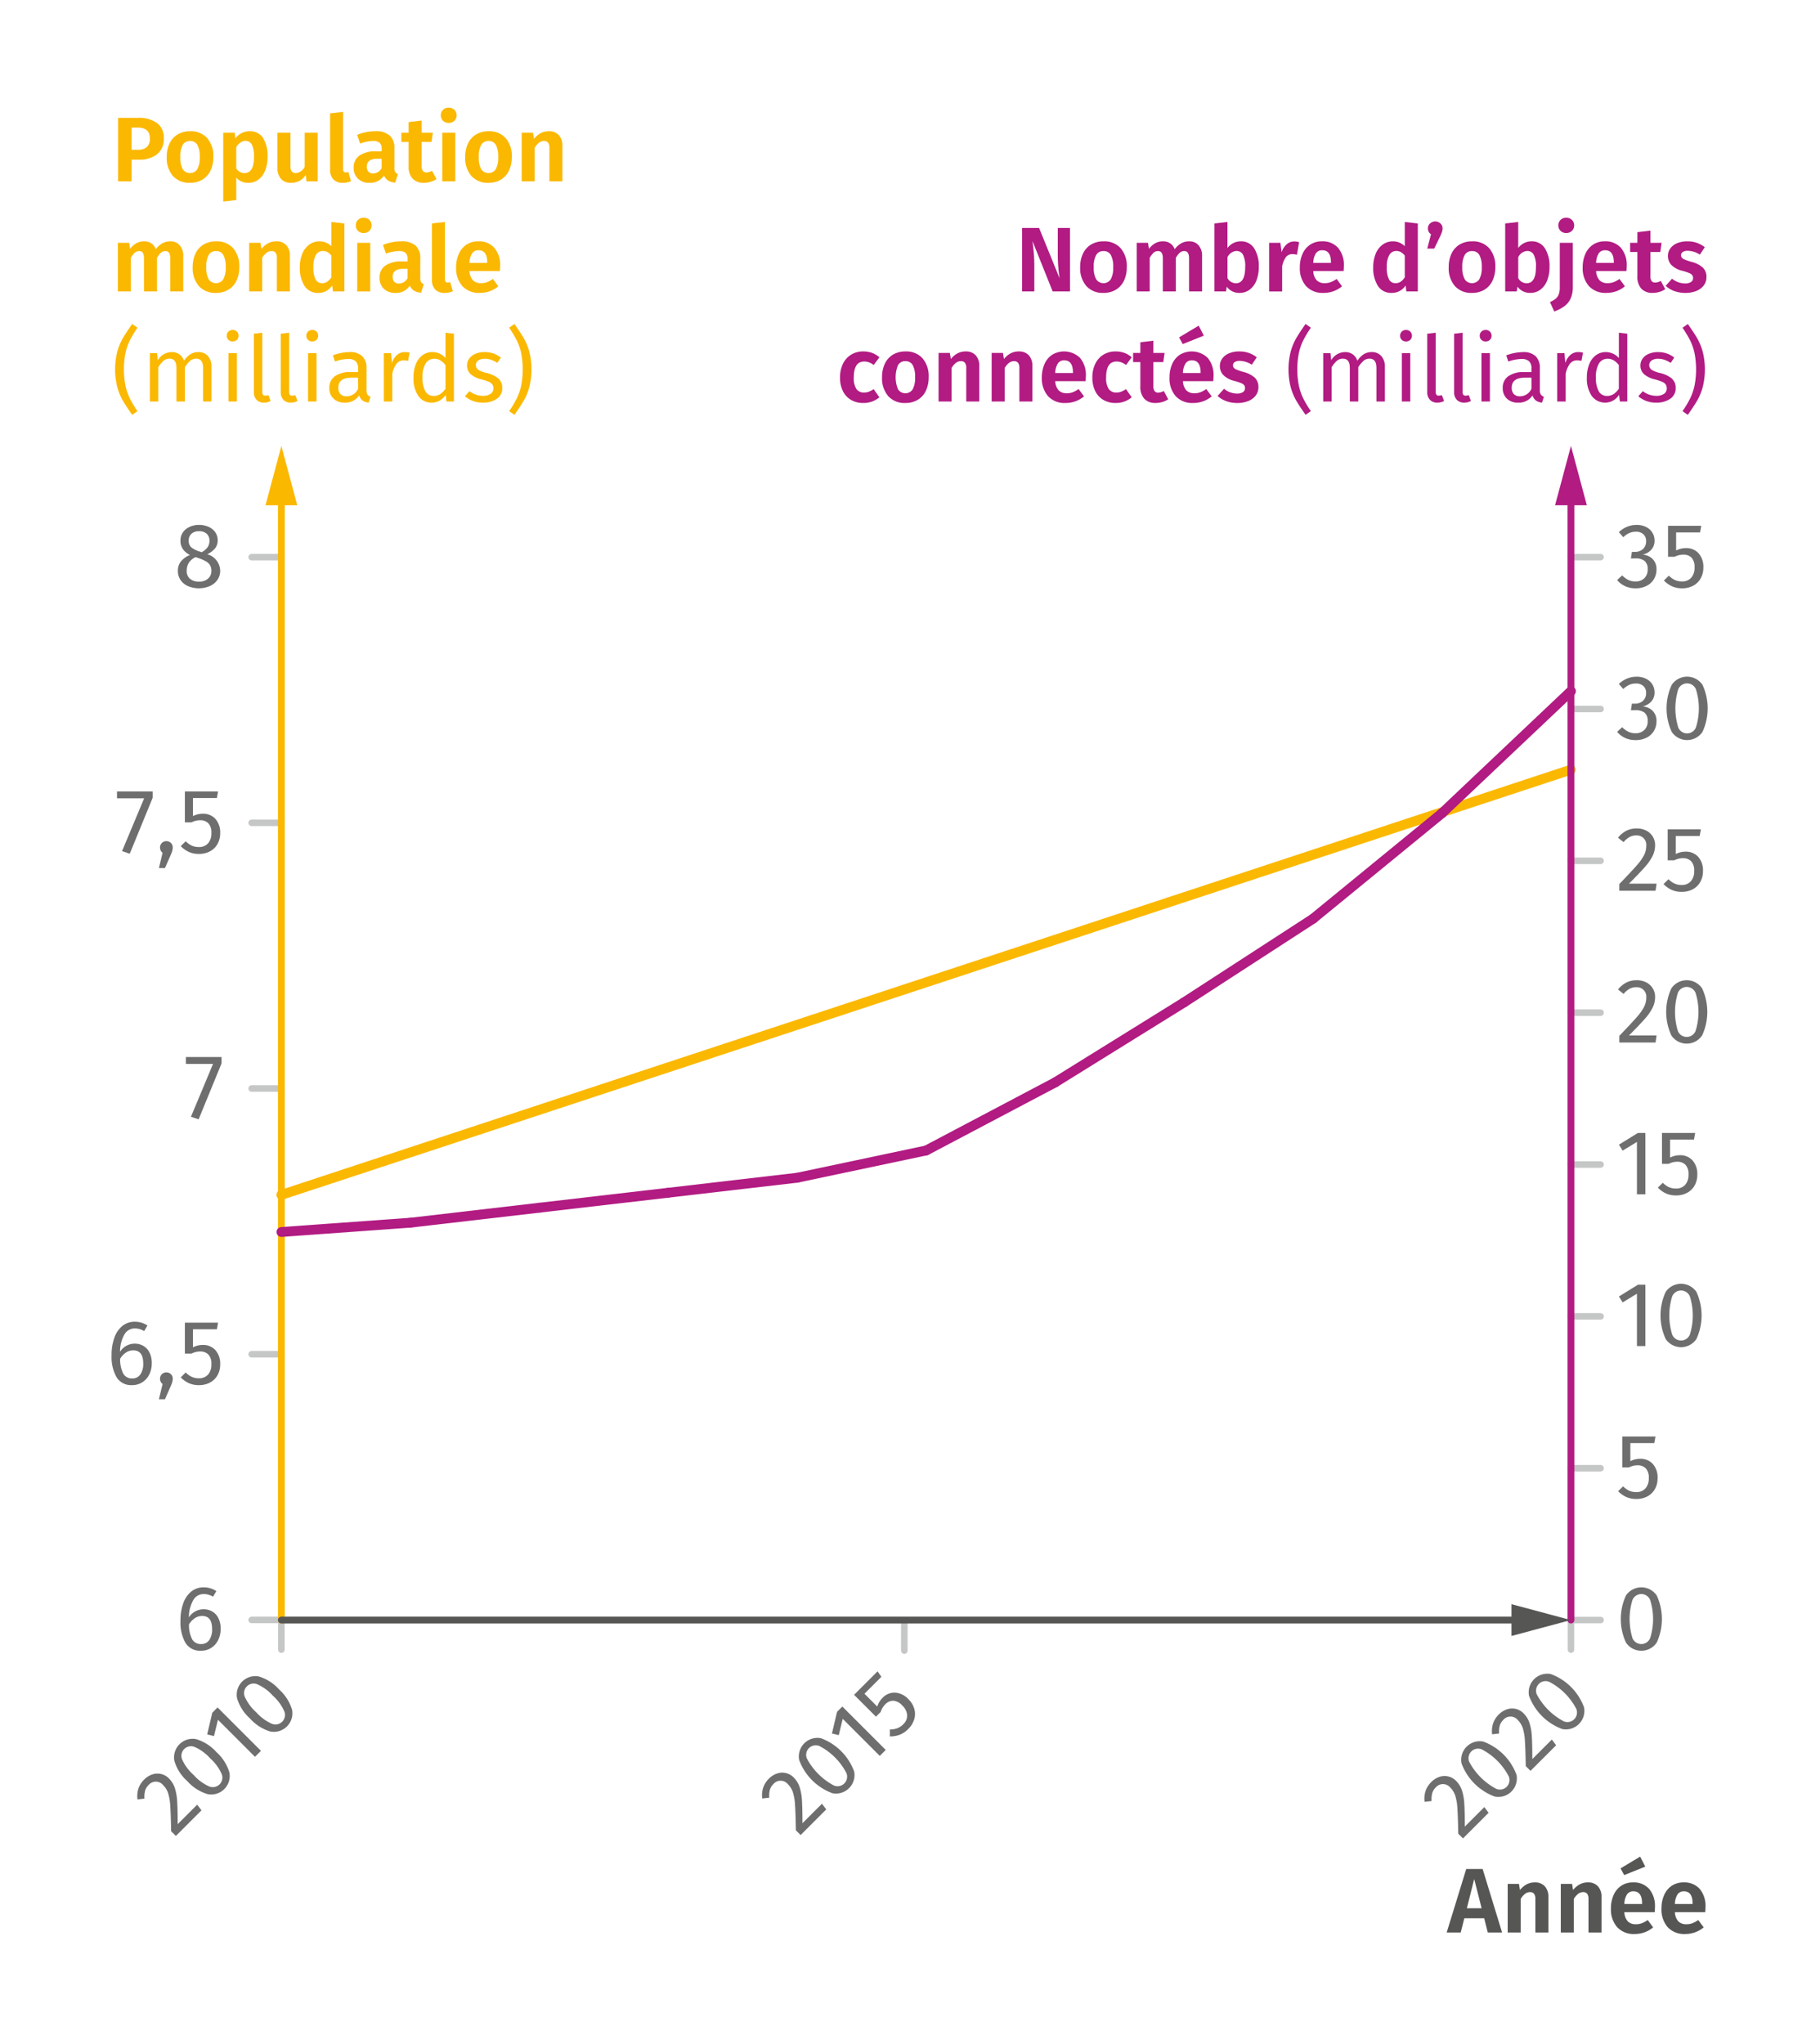 <svg xmlns="http://www.w3.org/2000/svg" xmlns:xlink="http://www.w3.org/1999/xlink" viewBox="0 0 138.898 155.951"><defs><symbol id="a5ff4846-2e30-4340-8193-fce25fa720ec" data-name="Tiret graphique" viewBox="0 0 0.5 2.768"><line x1="0.25" y1="2.518" x2="0.25" y2="0.25" style="fill:none;stroke:#c5c6c6;stroke-linecap:round;stroke-miterlimit:10;stroke-width:0.5px"/></symbol></defs><g id="f430641e-0ca7-44bb-8fbd-2e20a42500be" data-name="Calque 2"><path d="M81.66,22.236H80.336l-1.54-3.843c.043.331.076.643.102.934q.04.438.039,1.026v1.883h-.931V17.392h1.295l1.567,3.85a11.804,11.804,0,0,1-.14-1.722V17.392h.931Z" style="fill:#b11b82"/><path d="M85.524,18.936a2.084,2.084,0,0,1,.469,1.445,2.356,2.356,0,0,1-.214,1.033,1.594,1.594,0,0,1-.615.689,1.793,1.793,0,0,1-.949.245,1.674,1.674,0,0,1-1.306-.521,2.076,2.076,0,0,1-.472-1.445,2.356,2.356,0,0,1,.213-1.033,1.599,1.599,0,0,1,.616-.689,1.805,1.805,0,0,1,.955-.245A1.662,1.662,0,0,1,85.524,18.936Zm-1.866.518a1.809,1.809,0,0,0-.186.928,1.805,1.805,0,0,0,.186.927.669.669,0,0,0,1.113,0,1.795,1.795,0,0,0,.186-.927,1.834,1.834,0,0,0-.182-.928.606.606,0,0,0-.554-.297A.62.62,0,0,0,83.658,19.454Z" style="fill:#b11b82"/><path d="M91.47,18.715a1.183,1.183,0,0,1,.27.819v2.702h-.994V19.702q0-.546-.363-.546a.514.514,0,0,0-.344.126,1.528,1.528,0,0,0-.301.392v2.562h-.994V19.702q0-.546-.363-.546a.507.507,0,0,0-.344.129,1.542,1.542,0,0,0-.294.389v2.562h-.993v-3.71h.86l.077.462a1.525,1.525,0,0,1,.473-.427,1.216,1.216,0,0,1,.605-.147.946.946,0,0,1,.546.157.892.892,0,0,1,.336.444,1.671,1.671,0,0,1,.501-.451,1.229,1.229,0,0,1,.612-.15A.906.906,0,0,1,91.47,18.715Z" style="fill:#b11b82"/><path d="M95.706,18.932a2.512,2.512,0,0,1,.36,1.449,2.714,2.714,0,0,1-.179,1.019,1.595,1.595,0,0,1-.511.696,1.258,1.258,0,0,1-.781.252,1.162,1.162,0,0,1-.973-.476l-.056.364h-.882v-5.187l.993-.112v1.988a1.253,1.253,0,0,1,1.016-.511A1.164,1.164,0,0,1,95.706,18.932Zm-.676,1.449a1.928,1.928,0,0,0-.172-.956.547.547,0,0,0-.493-.276.816.816,0,0,0-.687.476v1.589a.73.73,0,0,0,.638.399Q95.029,21.613,95.03,20.381Z" style="fill:#b11b82"/><path d="M99.146,18.478l-.168.959a1.402,1.402,0,0,0-.329-.049.613.613,0,0,0-.511.231,1.762,1.762,0,0,0-.287.7v1.918H96.857v-3.71h.861l.091.721a1.341,1.341,0,0,1,.389-.609.867.867,0,0,1,.577-.217A1.396,1.396,0,0,1,99.146,18.478Z" style="fill:#b11b82"/><path d="M102.541,20.682h-2.316a1.1,1.1,0,0,0,.272.714.857.857,0,0,0,.609.21,1.299,1.299,0,0,0,.448-.077,2.11,2.11,0,0,0,.455-.245l.412.56a2.176,2.176,0,0,1-1.406.504,1.708,1.708,0,0,1-1.345-.525,2.056,2.056,0,0,1-.469-1.421,2.499,2.499,0,0,1,.199-1.019,1.646,1.646,0,0,1,.581-.71,1.579,1.579,0,0,1,.907-.259,1.561,1.561,0,0,1,1.231.497,2.018,2.018,0,0,1,.441,1.386C102.562,20.344,102.555,20.472,102.541,20.682Zm-.966-.665q0-.924-.665-.924a.567.567,0,0,0-.479.228,1.412,1.412,0,0,0-.206.739h1.351Z" style="fill:#b11b82"/><path d="M108.204,17.049v5.187h-.875l-.056-.455a1.23,1.23,0,0,1-1.064.567,1.187,1.187,0,0,1-1.046-.528,2.512,2.512,0,0,1-.361-1.438,2.637,2.637,0,0,1,.186-1.019,1.606,1.606,0,0,1,.529-.696,1.3,1.3,0,0,1,.791-.252,1.26,1.26,0,0,1,.902.371V16.938Zm-1.315,4.449a1.172,1.172,0,0,0,.321-.34V19.5a1.171,1.171,0,0,0-.297-.263.68.68,0,0,0-.347-.087.605.605,0,0,0-.536.301,1.77,1.77,0,0,0-.192.931,1.909,1.909,0,0,0,.172.945.545.545,0,0,0,.493.28A.698.698,0,0,0,106.888,21.498Z" style="fill:#b11b82"/><path d="M109.932,17.049a.51.51,0,0,1,.161.385.829.829,0,0,1-.042.252,2.857,2.857,0,0,1-.14.343l-.455.938h-.532l.287-1.092a.524.524,0,0,1-.238-.448.499.499,0,0,1,.165-.378.589.589,0,0,1,.794,0Z" style="fill:#b11b82"/><path d="M113.65,18.936a2.084,2.084,0,0,1,.469,1.445,2.356,2.356,0,0,1-.214,1.033,1.594,1.594,0,0,1-.615.689,1.793,1.793,0,0,1-.949.245,1.674,1.674,0,0,1-1.306-.521,2.076,2.076,0,0,1-.472-1.445,2.356,2.356,0,0,1,.213-1.033,1.599,1.599,0,0,1,.616-.689,1.805,1.805,0,0,1,.955-.245A1.662,1.662,0,0,1,113.65,18.936Zm-1.866.518a1.809,1.809,0,0,0-.186.928,1.805,1.805,0,0,0,.186.927.669.669,0,0,0,1.113,0,1.795,1.795,0,0,0,.186-.927,1.835,1.835,0,0,0-.182-.928.606.606,0,0,0-.554-.297A.619.619,0,0,0,111.784,19.454Z" style="fill:#b11b82"/><path d="M117.895,18.932a2.512,2.512,0,0,1,.36,1.449,2.714,2.714,0,0,1-.179,1.019,1.587,1.587,0,0,1-.511.696,1.255,1.255,0,0,1-.78.252,1.161,1.161,0,0,1-.973-.476l-.057.364h-.882v-5.187l.994-.112v1.988a1.25,1.25,0,0,1,1.015-.511A1.162,1.162,0,0,1,117.895,18.932Zm-.676,1.449a1.93,1.93,0,0,0-.171-.956.549.549,0,0,0-.494-.276.815.815,0,0,0-.686.476v1.589a.727.727,0,0,0,.637.399Q117.22,21.613,117.219,20.381Z" style="fill:#b11b82"/><path d="M120.034,21.865a2.146,2.146,0,0,1-.172.92,1.501,1.501,0,0,1-.473.581,3.367,3.367,0,0,1-.77.403l-.329-.721a2.139,2.139,0,0,0,.427-.249.797.797,0,0,0,.238-.329,1.469,1.469,0,0,0,.084-.542V18.526h.994Zm-.066-5.085a.593.593,0,0,1,0,.833.608.608,0,0,1-.438.165.595.595,0,0,1-.435-.165.6.6,0,0,1,0-.833.597.597,0,0,1,.435-.165A.61.61,0,0,1,119.967,16.78Z" style="fill:#b11b82"/><path d="M124.128,20.682H121.812a1.1,1.1,0,0,0,.272.714.857.857,0,0,0,.609.21,1.299,1.299,0,0,0,.448-.077,2.11,2.11,0,0,0,.455-.245l.412.56a2.176,2.176,0,0,1-1.406.504,1.708,1.708,0,0,1-1.345-.525,2.056,2.056,0,0,1-.469-1.421,2.499,2.499,0,0,1,.199-1.019,1.646,1.646,0,0,1,.581-.71,1.579,1.579,0,0,1,.907-.259,1.561,1.561,0,0,1,1.231.497,2.018,2.018,0,0,1,.441,1.386C124.15,20.344,124.143,20.472,124.128,20.682Zm-.966-.665q0-.924-.665-.924a.567.567,0,0,0-.479.228,1.412,1.412,0,0,0-.206.739h1.351Z" style="fill:#b11b82"/><path d="M127.089,22.062a1.565,1.565,0,0,1-.458.213,1.84,1.84,0,0,1-.508.073,1.137,1.137,0,0,1-.868-.329,1.361,1.361,0,0,1-.294-.945V19.227h-.553v-.7h.553v-.812l.994-.119v.931h.854l-.099.7h-.756v1.827a.642.642,0,0,0,.091.385.331.331,0,0,0,.28.119.893.893,0,0,0,.42-.126Z" style="fill:#b11b82"/><path d="M130.106,18.862l-.378.567a1.733,1.733,0,0,0-.924-.294.663.663,0,0,0-.378.091.282.282,0,0,0-.133.245.297.297,0,0,0,.06.189.549.549,0,0,0,.224.147,4.862,4.862,0,0,0,.493.168,2.066,2.066,0,0,1,.875.431.964.964,0,0,1,.287.739,1.017,1.017,0,0,1-.213.644,1.332,1.332,0,0,1-.578.416,2.192,2.192,0,0,1-.812.144,2.432,2.432,0,0,1-.854-.144,1.966,1.966,0,0,1-.657-.395l.489-.546a1.596,1.596,0,0,0,.994.364.798.798,0,0,0,.444-.108.339.339,0,0,0,.165-.298.378.378,0,0,0-.063-.231.577.577,0,0,0-.23-.157,4.152,4.152,0,0,0-.525-.172,1.77,1.77,0,0,1-.829-.438.981.981,0,0,1-.27-.703.947.947,0,0,1,.182-.567,1.204,1.204,0,0,1,.515-.396,1.946,1.946,0,0,1,.773-.143A2.085,2.085,0,0,1,130.106,18.862Z" style="fill:#b11b82"/><path d="M66.55,26.923a1.801,1.801,0,0,1,.563.339l-.434.588a1.358,1.358,0,0,0-.354-.203,1.079,1.079,0,0,0-.375-.063q-.791,0-.791,1.218a1.479,1.479,0,0,0,.203.882.686.686,0,0,0,.581.266,1.016,1.016,0,0,0,.357-.06,2,2,0,0,0,.378-.199l.434.623a1.875,1.875,0,0,1-1.218.434,1.828,1.828,0,0,1-.948-.238,1.579,1.579,0,0,1-.62-.675,2.286,2.286,0,0,1-.217-1.026,2.375,2.375,0,0,1,.217-1.04,1.652,1.652,0,0,1,.62-.703,1.723,1.723,0,0,1,.935-.252A1.943,1.943,0,0,1,66.55,26.923Z" style="fill:#b11b82"/><path d="M70.404,27.336a2.084,2.084,0,0,1,.469,1.445,2.356,2.356,0,0,1-.213,1.033,1.599,1.599,0,0,1-.616.689,1.791,1.791,0,0,1-.949.245,1.674,1.674,0,0,1-1.306-.521,2.074,2.074,0,0,1-.472-1.445,2.356,2.356,0,0,1,.213-1.033,1.596,1.596,0,0,1,.616-.689,1.802,1.802,0,0,1,.955-.245A1.661,1.661,0,0,1,70.404,27.336Zm-1.866.518a2.411,2.411,0,0,0,0,1.855.669.669,0,0,0,1.113,0,1.8,1.8,0,0,0,.186-.927,1.834,1.834,0,0,0-.182-.928.605.605,0,0,0-.553-.297A.619.619,0,0,0,68.538,27.854Z" style="fill:#b11b82"/><path d="M74.464,27.112a1.172,1.172,0,0,1,.272.822v2.702H73.743V28.102a.67.67,0,0,0-.102-.423.372.372,0,0,0-.304-.123.62.62,0,0,0-.382.129,1.429,1.429,0,0,0-.333.389v2.562h-.993v-3.71h.86l.077.469a1.655,1.655,0,0,1,.508-.434,1.308,1.308,0,0,1,.626-.147A.986.986,0,0,1,74.464,27.112Z" style="fill:#b11b82"/><path d="M78.517,27.112a1.172,1.172,0,0,1,.273.822v2.702h-.994V28.102a.676.676,0,0,0-.102-.423.374.374,0,0,0-.305-.123.622.622,0,0,0-.382.129,1.428,1.428,0,0,0-.332.389v2.562h-.994v-3.71h.861l.077.469a1.641,1.641,0,0,1,.507-.434,1.314,1.314,0,0,1,.627-.147A.983.983,0,0,1,78.517,27.112Z" style="fill:#b11b82"/><path d="M82.85,29.082H80.533a1.105,1.105,0,0,0,.273.714.855.855,0,0,0,.608.21,1.29,1.29,0,0,0,.448-.077,2.087,2.087,0,0,0,.455-.245l.413.56a2.179,2.179,0,0,1-1.407.504A1.708,1.708,0,0,1,79.98,30.223a2.056,2.056,0,0,1-.469-1.421,2.499,2.499,0,0,1,.199-1.019,1.632,1.632,0,0,1,.581-.71,1.752,1.752,0,0,1,2.139.238,2.018,2.018,0,0,1,.44,1.386C82.871,28.744,82.864,28.872,82.85,29.082Zm-.966-.665q0-.924-.665-.924a.566.566,0,0,0-.479.228,1.402,1.402,0,0,0-.207.739H81.884Z" style="fill:#b11b82"/><path d="M85.807,26.923a1.796,1.796,0,0,1,.563.339l-.434.588a1.366,1.366,0,0,0-.354-.203,1.079,1.079,0,0,0-.375-.063q-.791,0-.791,1.218a1.482,1.482,0,0,0,.203.882.687.687,0,0,0,.581.266,1.017,1.017,0,0,0,.357-.06,2,2,0,0,0,.378-.199l.434.623a1.873,1.873,0,0,1-1.218.434,1.825,1.825,0,0,1-.948-.238,1.58,1.58,0,0,1-.62-.675,2.286,2.286,0,0,1-.217-1.026,2.375,2.375,0,0,1,.217-1.04,1.653,1.653,0,0,1,.62-.703,1.721,1.721,0,0,1,.935-.252A1.94,1.94,0,0,1,85.807,26.923Z" style="fill:#b11b82"/><path d="M89.157,30.461a1.566,1.566,0,0,1-.458.213,1.84,1.84,0,0,1-.508.073,1.137,1.137,0,0,1-.868-.329,1.361,1.361,0,0,1-.294-.945V27.626h-.553v-.7h.553v-.812l.994-.119v.931h.854l-.099.7H88.023v1.827a.642.642,0,0,0,.091.385.331.331,0,0,0,.28.119.893.893,0,0,0,.42-.126Z" style="fill:#b11b82"/><path d="M92.594,29.082H90.277a1.105,1.105,0,0,0,.273.714.855.855,0,0,0,.608.21,1.29,1.29,0,0,0,.448-.077,2.086,2.086,0,0,0,.455-.245l.413.56a2.179,2.179,0,0,1-1.407.504,1.708,1.708,0,0,1-1.344-.525,2.056,2.056,0,0,1-.469-1.421,2.499,2.499,0,0,1,.199-1.019,1.632,1.632,0,0,1,.581-.71,1.752,1.752,0,0,1,2.139.238,2.018,2.018,0,0,1,.44,1.386C92.615,28.744,92.608,28.872,92.594,29.082ZM91.481,24.847l.392.763-1.609.644-.28-.511Zm.147,3.57q0-.924-.665-.924a.566.566,0,0,0-.479.228,1.402,1.402,0,0,0-.207.739h1.352Z" style="fill:#b11b82"/><path d="M95.912,27.262l-.378.567a1.733,1.733,0,0,0-.924-.294.663.663,0,0,0-.378.091.282.282,0,0,0-.133.245.297.297,0,0,0,.06.189.549.549,0,0,0,.224.147,4.861,4.861,0,0,0,.493.168,2.066,2.066,0,0,1,.875.431.964.964,0,0,1,.287.739,1.017,1.017,0,0,1-.213.644,1.332,1.332,0,0,1-.578.416,2.191,2.191,0,0,1-.812.144,2.432,2.432,0,0,1-.854-.144,1.966,1.966,0,0,1-.657-.395l.489-.546a1.596,1.596,0,0,0,.994.364.798.798,0,0,0,.444-.108.339.339,0,0,0,.165-.298.378.378,0,0,0-.063-.231.577.577,0,0,0-.23-.157,4.151,4.151,0,0,0-.525-.172,1.77,1.77,0,0,1-.829-.438.981.981,0,0,1-.27-.703.947.947,0,0,1,.182-.567,1.204,1.204,0,0,1,.515-.396,1.946,1.946,0,0,1,.773-.143A2.085,2.085,0,0,1,95.912,27.262Z" style="fill:#b11b82"/><path d="M100.042,25.001a9.13,9.13,0,0,0-.577.962,4.203,4.203,0,0,0-.336.962,6.529,6.529,0,0,0,0,2.513,4.347,4.347,0,0,0,.336.969,8.235,8.235,0,0,0,.577.962l-.405.28q-.463-.658-.711-1.082a4.435,4.435,0,0,1-.42-1.015,5.534,5.534,0,0,1,0-2.737,4.436,4.436,0,0,1,.42-1.015q.249-.423.711-1.082Z" style="fill:#b11b82"/><path d="M105.418,27.168a1.187,1.187,0,0,1,.273.822v2.646h-.645V28.081q0-.713-.518-.714a.696.696,0,0,0-.462.158,2.206,2.206,0,0,0-.406.493v2.618h-.645V28.081q0-.713-.518-.714a.697.697,0,0,0-.469.161,2.227,2.227,0,0,0-.399.49v2.618h-.644v-3.689h.553l.056.539a1.235,1.235,0,0,1,1.064-.623.969.969,0,0,1,.584.175.956.956,0,0,1,.347.49,1.732,1.732,0,0,1,.479-.494,1.109,1.109,0,0,1,.62-.171A.929.929,0,0,1,105.418,27.168Z" style="fill:#b11b82"/><path d="M107.629,25.302a.427.427,0,0,1,.126.315.416.416,0,0,1-.126.312.452.452,0,0,1-.329.123.441.441,0,0,1-.321-.123.416.416,0,0,1-.126-.312.427.427,0,0,1,.126-.315.434.434,0,0,1,.321-.126A.445.445,0,0,1,107.629,25.302Zm0,1.645v3.689h-.644v-3.689Z" style="fill:#b11b82"/><path d="M109.131,30.507a.826.826,0,0,1-.207-.599V25.463l.645-.077V29.894a.375.375,0,0,0,.053.224.206.206,0,0,0,.178.07.632.632,0,0,0,.238-.042l.168.448a1.05,1.05,0,0,1-.511.126A.748.748,0,0,1,109.131,30.507Z" style="fill:#b11b82"/><path d="M111.182,30.507a.826.826,0,0,1-.207-.599V25.463l.645-.077V29.894a.375.375,0,0,0,.053.224.206.206,0,0,0,.178.07.632.632,0,0,0,.238-.042l.168.448a1.05,1.05,0,0,1-.511.126A.748.748,0,0,1,111.182,30.507Z" style="fill:#b11b82"/><path d="M113.706,25.302a.427.427,0,0,1,.126.315.416.416,0,0,1-.126.312.452.452,0,0,1-.329.123.441.441,0,0,1-.321-.123.416.416,0,0,1-.126-.312.427.427,0,0,1,.126-.315.434.434,0,0,1,.321-.126A.445.445,0,0,1,113.706,25.302Zm0,1.645v3.689H113.062v-3.689Z" style="fill:#b11b82"/><path d="M117.597,30.108a.475.475,0,0,0,.231.165l-.147.448a.987.987,0,0,1-.462-.161.736.736,0,0,1-.259-.392,1.237,1.237,0,0,1-1.099.553,1.178,1.178,0,0,1-.861-.308,1.075,1.075,0,0,1-.315-.805,1.058,1.058,0,0,1,.424-.903,1.981,1.981,0,0,1,1.2-.315h.567v-.273a.718.718,0,0,0-.189-.56.856.856,0,0,0-.581-.168,3.24,3.24,0,0,0-.993.196l-.161-.469a3.711,3.711,0,0,1,1.273-.252,1.332,1.332,0,0,1,.974.318,1.222,1.222,0,0,1,.321.907v1.687A.582.582,0,0,0,117.597,30.108Zm-.721-.445v-.847h-.483q-1.021,0-1.021.756a.693.693,0,0,0,.161.497.629.629,0,0,0,.476.168A.961.961,0,0,0,116.876,29.663Z" style="fill:#b11b82"/><path d="M120.81,26.905l-.118.63a1.34,1.34,0,0,0-.322-.042.684.684,0,0,0-.553.252,1.863,1.863,0,0,0-.329.784v2.107h-.645v-3.689h.553l.063.749a1.398,1.398,0,0,1,.399-.623.888.888,0,0,1,.588-.21A1.501,1.501,0,0,1,120.81,26.905Z" style="fill:#b11b82"/><path d="M124.191,25.463v5.173h-.566l-.063-.511a1.324,1.324,0,0,1-.455.438,1.268,1.268,0,0,1-1.635-.36,2.369,2.369,0,0,1-.367-1.393,2.725,2.725,0,0,1,.175-1.008,1.568,1.568,0,0,1,.504-.689,1.245,1.245,0,0,1,.771-.249,1.326,1.326,0,0,1,.994.455V25.386Zm-1.05,4.609a1.577,1.577,0,0,0,.406-.41V27.857a1.411,1.411,0,0,0-.389-.361.897.897,0,0,0-.466-.123.747.747,0,0,0-.661.357,1.954,1.954,0,0,0-.234,1.064,2.063,2.063,0,0,0,.217,1.064.692.692,0,0,0,.623.35A.904.904,0,0,0,123.141,30.073Z" style="fill:#b11b82"/><path d="M127.202,26.968a2.034,2.034,0,0,1,.573.315l-.272.406a2.229,2.229,0,0,0-.479-.238,1.49,1.49,0,0,0-.479-.077.842.842,0,0,0-.497.13.437.437,0,0,0-.011.703,1.99,1.99,0,0,0,.619.245,2.219,2.219,0,0,1,.921.42.917.917,0,0,1,.305.728.944.944,0,0,1-.424.833,1.795,1.795,0,0,1-1.032.287,2.043,2.043,0,0,1-1.394-.483l.344-.392a1.67,1.67,0,0,0,1.036.357.984.984,0,0,0,.577-.15.475.475,0,0,0,.214-.41.543.543,0,0,0-.077-.304.631.631,0,0,0-.267-.203,3.699,3.699,0,0,0-.553-.186,1.885,1.885,0,0,1-.851-.413.886.886,0,0,1-.263-.658.863.863,0,0,1,.172-.521,1.108,1.108,0,0,1,.476-.364,1.727,1.727,0,0,1,.683-.129A2.065,2.065,0,0,1,127.202,26.968Z" style="fill:#b11b82"/><path d="M129.522,25.803a4.479,4.479,0,0,1,.42,1.015,5.564,5.564,0,0,1,0,2.737,4.479,4.479,0,0,1-.42,1.015q-.249.423-.711,1.082l-.406-.28a8.119,8.119,0,0,0,.578-.962,4.347,4.347,0,0,0,.336-.969,6.529,6.529,0,0,0,0-2.513,4.203,4.203,0,0,0-.336-.962,8.988,8.988,0,0,0-.578-.962l.406-.28Q129.274,25.38,129.522,25.803Z" style="fill:#b11b82"/><path d="M11.98,9.384a1.371,1.371,0,0,1,.521,1.169,1.463,1.463,0,0,1-.518,1.222,2.174,2.174,0,0,1-1.386.41H10.044v1.652H9.015V8.992h1.498A2.399,2.399,0,0,1,11.98,9.384Zm-.781,1.841a.84.84,0,0,0,.238-.672q0-.819-.938-.819H10.044v1.694h.469A1.029,1.029,0,0,0,11.199,11.226Z" style="fill:#fbb800"/><path d="M15.812,10.536a2.084,2.084,0,0,1,.469,1.445,2.356,2.356,0,0,1-.213,1.033,1.595,1.595,0,0,1-.616.689,1.791,1.791,0,0,1-.949.245,1.674,1.674,0,0,1-1.306-.521,2.074,2.074,0,0,1-.472-1.445,2.356,2.356,0,0,1,.213-1.033,1.596,1.596,0,0,1,.616-.689,1.802,1.802,0,0,1,.955-.245A1.661,1.661,0,0,1,15.812,10.536Zm-1.866.518a1.804,1.804,0,0,0-.186.928,1.8,1.8,0,0,0,.186.927.669.669,0,0,0,1.113,0,1.8,1.8,0,0,0,.186-.927,1.834,1.834,0,0,0-.182-.928.605.605,0,0,0-.553-.297A.619.619,0,0,0,13.946,11.054Z" style="fill:#fbb800"/><path d="M20.079,10.529a2.616,2.616,0,0,1,.339,1.446,2.769,2.769,0,0,1-.175,1.015,1.593,1.593,0,0,1-.507.704,1.255,1.255,0,0,1-.788.255,1.161,1.161,0,0,1-.917-.399v1.715l-.994.112v-5.25h.875l.049.434a1.366,1.366,0,0,1,.494-.41,1.335,1.335,0,0,1,.584-.136A1.16,1.16,0,0,1,20.079,10.529Zm-.697,1.453a2.037,2.037,0,0,0-.161-.952.528.528,0,0,0-.49-.28.648.648,0,0,0-.389.129,1.19,1.19,0,0,0-.312.347v1.617a.718.718,0,0,0,.623.364Q19.382,13.207,19.382,11.981Z" style="fill:#fbb800"/><path d="M24.247,13.836h-.861l-.049-.497a1.291,1.291,0,0,1-.476.458,1.353,1.353,0,0,1-.651.15.966.966,0,0,1-.77-.304,1.25,1.25,0,0,1-.266-.851v-2.667H22.168v2.541a.678.678,0,0,0,.098.416.371.371,0,0,0,.308.123.801.801,0,0,0,.679-.483V10.126h.994Z" style="fill:#fbb800"/><path d="M25.444,13.686a1.035,1.035,0,0,1-.252-.746v-4.291l.994-.112v4.375q0,.245.203.245a.43.43,0,0,0,.196-.042l.203.707a1.567,1.567,0,0,1-.637.126A.934.934,0,0,1,25.444,13.686Z" style="fill:#fbb800"/><path d="M30.162,13.126a.373.373,0,0,0,.21.15l-.21.658a1.225,1.225,0,0,1-.536-.154.803.803,0,0,1-.318-.392,1.236,1.236,0,0,1-1.113.56,1.201,1.201,0,0,1-.878-.318,1.11,1.11,0,0,1-.326-.83,1.08,1.08,0,0,1,.441-.931,2.124,2.124,0,0,1,1.267-.322H29.126v-.182a.606.606,0,0,0-.154-.476.781.781,0,0,0-.511-.133,3.221,3.221,0,0,0-.98.196l-.224-.665a3.72,3.72,0,0,1,1.372-.273,1.614,1.614,0,0,1,1.113.325,1.247,1.247,0,0,1,.357.97v1.498A.622.622,0,0,0,30.162,13.126ZM29.126,12.821v-.707h-.329q-.805,0-.805.602a.553.553,0,0,0,.123.382.451.451,0,0,0,.354.136A.731.731,0,0,0,29.126,12.821Z" style="fill:#fbb800"/><path d="M33.312,13.662a1.569,1.569,0,0,1-.458.213,1.834,1.834,0,0,1-.507.073,1.137,1.137,0,0,1-.868-.329,1.359,1.359,0,0,1-.294-.945V10.827h-.553v-.7h.553v-.812l.994-.119v.931h.854l-.098.7h-.756v1.827a.642.642,0,0,0,.091.385.33.33,0,0,0,.28.119.895.895,0,0,0,.42-.126Z" style="fill:#fbb800"/><path d="M34.68,8.38a.592.592,0,0,1,0,.833.606.606,0,0,1-.438.165.594.594,0,0,1-.434-.165.6.6,0,0,1,0-.833.596.596,0,0,1,.434-.165A.608.608,0,0,1,34.68,8.38Zm.066,1.747v3.71H33.753v-3.71Z" style="fill:#fbb800"/><path d="M38.59,10.536a2.084,2.084,0,0,1,.469,1.445,2.356,2.356,0,0,1-.213,1.033,1.595,1.595,0,0,1-.616.689,1.791,1.791,0,0,1-.949.245,1.674,1.674,0,0,1-1.306-.521,2.074,2.074,0,0,1-.472-1.445,2.356,2.356,0,0,1,.213-1.033,1.596,1.596,0,0,1,.616-.689,1.802,1.802,0,0,1,.955-.245A1.661,1.661,0,0,1,38.59,10.536Zm-1.866.518a1.804,1.804,0,0,0-.186.928,1.8,1.8,0,0,0,.186.927.669.669,0,0,0,1.113,0,1.8,1.8,0,0,0,.186-.927,1.834,1.834,0,0,0-.182-.928.605.605,0,0,0-.553-.297A.619.619,0,0,0,36.724,11.054Z" style="fill:#fbb800"/><path d="M42.65,10.312a1.172,1.172,0,0,1,.273.822v2.702h-.994V11.302a.673.673,0,0,0-.102-.423.373.373,0,0,0-.304-.123.621.621,0,0,0-.382.129,1.429,1.429,0,0,0-.333.389v2.562H39.815v-3.71h.861l.077.469a1.648,1.648,0,0,1,.507-.434,1.311,1.311,0,0,1,.626-.147A.984.984,0,0,1,42.65,10.312Z" style="fill:#fbb800"/><path d="M13.715,18.715a1.183,1.183,0,0,1,.27.819v2.702h-.994V19.702q0-.546-.364-.546a.511.511,0,0,0-.343.126,1.528,1.528,0,0,0-.301.392v2.562h-.994V19.702q0-.546-.364-.546a.505.505,0,0,0-.343.129,1.531,1.531,0,0,0-.294.389v2.562H8.994v-3.71H9.855l.077.462a1.523,1.523,0,0,1,.472-.427,1.218,1.218,0,0,1,.605-.147.945.945,0,0,1,.546.157.893.893,0,0,1,.336.444,1.664,1.664,0,0,1,.5-.451,1.23,1.23,0,0,1,.612-.15A.908.908,0,0,1,13.715,18.715Z" style="fill:#fbb800"/><path d="M17.793,18.936a2.084,2.084,0,0,1,.469,1.445,2.356,2.356,0,0,1-.213,1.033,1.595,1.595,0,0,1-.616.689,1.791,1.791,0,0,1-.949.245,1.674,1.674,0,0,1-1.306-.521,2.074,2.074,0,0,1-.472-1.445,2.356,2.356,0,0,1,.213-1.033,1.596,1.596,0,0,1,.616-.689,1.802,1.802,0,0,1,.955-.245A1.661,1.661,0,0,1,17.793,18.936Zm-1.866.518a1.804,1.804,0,0,0-.186.928,1.8,1.8,0,0,0,.186.927.669.669,0,0,0,1.113,0,1.8,1.8,0,0,0,.186-.927,1.834,1.834,0,0,0-.182-.928.605.605,0,0,0-.553-.297A.619.619,0,0,0,15.927,19.454Z" style="fill:#fbb800"/><path d="M21.853,18.712a1.172,1.172,0,0,1,.273.822v2.702h-.994V19.702a.673.673,0,0,0-.102-.423.373.373,0,0,0-.304-.123.621.621,0,0,0-.382.129,1.428,1.428,0,0,0-.333.389v2.562h-.994v-3.71h.861l.077.469a1.648,1.648,0,0,1,.507-.434,1.311,1.311,0,0,1,.626-.147A.984.984,0,0,1,21.853,18.712Z" style="fill:#fbb800"/><path d="M26.284,17.049v5.187h-.875l-.056-.455a1.229,1.229,0,0,1-1.064.567,1.187,1.187,0,0,1-1.046-.528,2.516,2.516,0,0,1-.361-1.438,2.628,2.628,0,0,1,.186-1.019,1.605,1.605,0,0,1,.529-.696,1.3,1.3,0,0,1,.791-.252,1.26,1.26,0,0,1,.903.371V16.938Zm-1.316,4.449a1.166,1.166,0,0,0,.322-.34V19.5a1.173,1.173,0,0,0-.297-.263.68.68,0,0,0-.347-.087.604.604,0,0,0-.536.301,1.765,1.765,0,0,0-.192.931,1.91,1.91,0,0,0,.171.945.546.546,0,0,0,.494.28A.696.696,0,0,0,24.968,21.498Z" style="fill:#fbb800"/><path d="M28.191,16.78a.592.592,0,0,1,0,.833.605.605,0,0,1-.438.165.594.594,0,0,1-.434-.165.6.6,0,0,1,0-.833.596.596,0,0,1,.434-.165A.608.608,0,0,1,28.191,16.78Zm.066,1.747v3.71h-.994v-3.71Z" style="fill:#fbb800"/><path d="M32.136,21.526a.373.373,0,0,0,.21.15l-.21.658a1.225,1.225,0,0,1-.536-.154.803.803,0,0,1-.318-.392,1.236,1.236,0,0,1-1.113.56,1.201,1.201,0,0,1-.878-.318,1.11,1.11,0,0,1-.326-.83,1.08,1.08,0,0,1,.441-.931,2.124,2.124,0,0,1,1.267-.322h.427v-.182a.606.606,0,0,0-.154-.476.781.781,0,0,0-.511-.133,3.221,3.221,0,0,0-.98.196l-.224-.665a3.72,3.72,0,0,1,1.372-.273,1.614,1.614,0,0,1,1.113.325,1.247,1.247,0,0,1,.357.97v1.498A.622.622,0,0,0,32.136,21.526Zm-1.036-.305v-.707h-.329q-.805,0-.805.602a.553.553,0,0,0,.123.382.451.451,0,0,0,.354.136A.731.731,0,0,0,31.1,21.221Z" style="fill:#fbb800"/><path d="M33.214,22.086a1.035,1.035,0,0,1-.252-.746v-4.291l.994-.112v4.375q0,.245.203.245a.43.43,0,0,0,.196-.042l.203.707a1.567,1.567,0,0,1-.637.126A.934.934,0,0,1,33.214,22.086Z" style="fill:#fbb800"/><path d="M38.149,20.682h-2.317a1.102,1.102,0,0,0,.273.714.856.856,0,0,0,.609.21,1.294,1.294,0,0,0,.448-.077,2.098,2.098,0,0,0,.455-.245l.413.56a2.177,2.177,0,0,1-1.407.504,1.708,1.708,0,0,1-1.344-.525,2.056,2.056,0,0,1-.469-1.421,2.499,2.499,0,0,1,.199-1.019,1.639,1.639,0,0,1,.581-.71,1.578,1.578,0,0,1,.907-.259,1.562,1.562,0,0,1,1.232.497,2.018,2.018,0,0,1,.441,1.386C38.17,20.344,38.163,20.472,38.149,20.682Zm-.966-.665q0-.924-.665-.924a.567.567,0,0,0-.479.228,1.407,1.407,0,0,0-.207.739h1.351Z" style="fill:#fbb800"/><path d="M10.492,25.001a8.962,8.962,0,0,0-.577.962,4.2,4.2,0,0,0-.336.963,6.501,6.501,0,0,0,0,2.513,4.327,4.327,0,0,0,.336.97,8.181,8.181,0,0,0,.577.963l-.406.279q-.462-.658-.71-1.081a4.449,4.449,0,0,1-.42-1.015,5.535,5.535,0,0,1,0-2.737,4.457,4.457,0,0,1,.42-1.016q.248-.423.71-1.081Z" style="fill:#fbb800"/><path d="M15.868,27.167a1.189,1.189,0,0,1,.273.822v2.646h-.644V28.082q0-.715-.518-.714a.694.694,0,0,0-.462.157,2.194,2.194,0,0,0-.406.493v2.618h-.644V28.082q0-.715-.518-.714a.702.702,0,0,0-.469.16,2.229,2.229,0,0,0-.399.49v2.618h-.644V26.947h.553l.056.539a1.236,1.236,0,0,1,1.064-.623.966.966,0,0,1,.584.176.955.955,0,0,1,.347.489,1.742,1.742,0,0,1,.479-.493,1.107,1.107,0,0,1,.62-.172A.93.93,0,0,1,15.868,27.167Z" style="fill:#fbb800"/><path d="M18.08,25.302a.428.428,0,0,1,.126.315.417.417,0,0,1-.126.312.455.455,0,0,1-.329.122.444.444,0,0,1-.322-.122.417.417,0,0,1-.126-.312.428.428,0,0,1,.126-.315.435.435,0,0,1,.322-.126A.445.445,0,0,1,18.08,25.302Zm0,1.645v3.689h-.644V26.947Z" style="fill:#fbb800"/><path d="M19.581,30.506a.823.823,0,0,1-.207-.598V25.463l.644-.077V29.894a.379.379,0,0,0,.053.225.21.21,0,0,0,.178.069.632.632,0,0,0,.238-.042l.168.448a1.052,1.052,0,0,1-.511.126A.747.747,0,0,1,19.581,30.506Z" style="fill:#fbb800"/><path d="M21.632,30.506a.823.823,0,0,1-.207-.598V25.463l.644-.077V29.894a.379.379,0,0,0,.053.225.21.21,0,0,0,.178.069.632.632,0,0,0,.238-.042l.168.448a1.052,1.052,0,0,1-.511.126A.747.747,0,0,1,21.632,30.506Z" style="fill:#fbb800"/><path d="M24.156,25.302a.428.428,0,0,1,.126.315.417.417,0,0,1-.126.312.455.455,0,0,1-.329.122.444.444,0,0,1-.322-.122.417.417,0,0,1-.126-.312.428.428,0,0,1,.126-.315.435.435,0,0,1,.322-.126A.445.445,0,0,1,24.156,25.302Zm0,1.645v3.689h-.644V26.947Z" style="fill:#fbb800"/><path d="M28.048,30.108a.468.468,0,0,0,.231.164l-.147.448a.985.985,0,0,1-.462-.161.739.739,0,0,1-.259-.392,1.238,1.238,0,0,1-1.099.553,1.18,1.18,0,0,1-.861-.308,1.077,1.077,0,0,1-.315-.806,1.057,1.057,0,0,1,.423-.902,1.983,1.983,0,0,1,1.201-.315h.567V28.117a.719.719,0,0,0-.189-.561.854.854,0,0,0-.581-.168,3.242,3.242,0,0,0-.994.196l-.161-.47a3.711,3.711,0,0,1,1.274-.252,1.33,1.33,0,0,1,.973.319,1.217,1.217,0,0,1,.322.906V29.775A.58.58,0,0,0,28.048,30.108Zm-.721-.444v-.848h-.483q-1.022,0-1.022.756a.69.69,0,0,0,.161.497.629.629,0,0,0,.476.168A.96.96,0,0,0,27.327,29.664Z" style="fill:#fbb800"/><path d="M31.261,26.905l-.119.631a1.316,1.316,0,0,0-.322-.042.684.684,0,0,0-.553.252,1.864,1.864,0,0,0-.329.783v2.107h-.644V26.947h.553l.063.749a1.411,1.411,0,0,1,.399-.623.892.892,0,0,1,.588-.21A1.53,1.53,0,0,1,31.261,26.905Z" style="fill:#fbb800"/><path d="M34.642,25.463v5.173h-.567l-.063-.511a1.342,1.342,0,0,1-.455.438,1.202,1.202,0,0,1-.609.157,1.188,1.188,0,0,1-1.026-.518,2.368,2.368,0,0,1-.367-1.394,2.715,2.715,0,0,1,.175-1.008,1.563,1.563,0,0,1,.504-.689,1.241,1.241,0,0,1,.77-.249,1.326,1.326,0,0,1,.994.455V25.386Zm-1.05,4.609a1.581,1.581,0,0,0,.406-.409V27.857a1.41,1.41,0,0,0-.389-.36.9.9,0,0,0-.465-.122.748.748,0,0,0-.662.356,1.957,1.957,0,0,0-.234,1.064,2.055,2.055,0,0,0,.217,1.063.691.691,0,0,0,.623.351A.907.907,0,0,0,33.592,30.073Z" style="fill:#fbb800"/><path d="M37.652,26.968a2.044,2.044,0,0,1,.574.315l-.273.405a2.2,2.2,0,0,0-.479-.237,1.475,1.475,0,0,0-.479-.077.847.847,0,0,0-.497.129.439.439,0,0,0-.01.704,2.009,2.009,0,0,0,.619.245,2.209,2.209,0,0,1,.921.42.916.916,0,0,1,.304.728.944.944,0,0,1-.423.833,1.798,1.798,0,0,1-1.033.287,2.04,2.04,0,0,1-1.393-.483l.343-.392a1.669,1.669,0,0,0,1.036.357.983.983,0,0,0,.577-.151.473.473,0,0,0,.214-.409.542.542,0,0,0-.077-.305.626.626,0,0,0-.266-.203,3.66,3.66,0,0,0-.553-.185,1.903,1.903,0,0,1-.851-.413.886.886,0,0,1-.263-.658.863.863,0,0,1,.171-.521,1.117,1.117,0,0,1,.476-.364,1.736,1.736,0,0,1,.683-.13A2.047,2.047,0,0,1,37.652,26.968Z" style="fill:#fbb800"/><path d="M39.972,25.802a4.48,4.48,0,0,1,.42,1.016,5.55,5.55,0,0,1,0,2.737,4.472,4.472,0,0,1-.42,1.015q-.248.423-.71,1.081l-.406-.279a8.192,8.192,0,0,0,.578-.963,4.326,4.326,0,0,0,.336-.97,6.501,6.501,0,0,0,0-2.513,4.2,4.2,0,0,0-.336-.963,8.976,8.976,0,0,0-.578-.962l.406-.28Q39.724,25.379,39.972,25.802Z" style="fill:#fbb800"/><path d="M113.544,147.447l-.273-1.085h-1.519l-.273,1.085h-1.071l1.491-4.844h1.253l1.484,4.844Zm-1.597-1.848h1.127l-.566-2.233Z" style="fill:#565655"/><path d="M117.898,143.923a1.172,1.172,0,0,1,.272.822v2.702h-.994v-2.534a.674.674,0,0,0-.101-.423.374.374,0,0,0-.305-.123.614.614,0,0,0-.382.13,1.397,1.397,0,0,0-.332.389v2.562H115.063v-3.71h.86l.077.469a1.648,1.648,0,0,1,.508-.434,1.305,1.305,0,0,1,.626-.147A.986.986,0,0,1,117.898,143.923Z" style="fill:#565655"/><path d="M121.952,143.923a1.172,1.172,0,0,1,.272.822v2.702H121.23v-2.534a.674.674,0,0,0-.101-.423.374.374,0,0,0-.305-.123.614.614,0,0,0-.382.13,1.397,1.397,0,0,0-.332.389v2.562h-.994v-3.71h.86l.077.469a1.648,1.648,0,0,1,.508-.434,1.305,1.305,0,0,1,.626-.147A.986.986,0,0,1,121.952,143.923Z" style="fill:#565655"/><path d="M126.285,145.894H123.967a1.101,1.101,0,0,0,.272.714.857.857,0,0,0,.609.21,1.287,1.287,0,0,0,.448-.077,2.088,2.088,0,0,0,.455-.245l.413.561a2.181,2.181,0,0,1-1.407.504,1.708,1.708,0,0,1-1.344-.525,2.05,2.05,0,0,1-.47-1.421,2.482,2.482,0,0,1,.2-1.019,1.634,1.634,0,0,1,.581-.711,1.578,1.578,0,0,1,.906-.259,1.561,1.561,0,0,1,1.231.497,2.019,2.019,0,0,1,.441,1.386C126.305,145.555,126.298,145.684,126.285,145.894Zm-1.113-4.235.392.763-1.609.645-.28-.511Zm.146,3.57q0-.924-.665-.924a.565.565,0,0,0-.479.228,1.408,1.408,0,0,0-.206.738h1.351Z" style="fill:#565655"/><path d="M130.141,145.894h-2.317a1.101,1.101,0,0,0,.272.714.857.857,0,0,0,.609.21,1.287,1.287,0,0,0,.448-.077,2.088,2.088,0,0,0,.455-.245l.413.561a2.181,2.181,0,0,1-1.407.504,1.708,1.708,0,0,1-1.344-.525,2.05,2.05,0,0,1-.47-1.421,2.482,2.482,0,0,1,.2-1.019,1.634,1.634,0,0,1,.581-.711,1.578,1.578,0,0,1,.906-.259,1.561,1.561,0,0,1,1.231.497,2.019,2.019,0,0,1,.441,1.386C130.162,145.555,130.155,145.684,130.141,145.894Zm-.967-.665q0-.924-.665-.924a.565.565,0,0,0-.479.228,1.408,1.408,0,0,0-.206.738h1.351Z" style="fill:#565655"/><path d="M126.436,121.732a4.282,4.282,0,0,1,0,3.595,1.415,1.415,0,0,1-2.346,0,4.282,4.282,0,0,1,0-3.595,1.42,1.42,0,0,1,2.346,0Zm-1.849.34a4.944,4.944,0,0,0,0,2.915.728.728,0,0,0,1.348,0,4.832,4.832,0,0,0,0-2.912.73.73,0,0,0-1.348-.003Z" style="fill:#6e6e6e"/><path d="M126.251,110.106h-1.827v1.379a1.63,1.63,0,0,1,.749-.182,1.249,1.249,0,0,1,.966.396,1.542,1.542,0,0,1,.364,1.088,1.647,1.647,0,0,1-.203.823,1.417,1.417,0,0,1-.57.56,1.757,1.757,0,0,1-.851.199,1.839,1.839,0,0,1-.763-.15,2.025,2.025,0,0,1-.623-.444l.378-.371a1.592,1.592,0,0,0,.462.333,1.284,1.284,0,0,0,.539.108.905.905,0,0,0,.703-.28,1.133,1.133,0,0,0,.256-.791,1.016,1.016,0,0,0-.231-.742.84.84,0,0,0-.623-.23,1.398,1.398,0,0,0-.336.038,1.763,1.763,0,0,0-.329.122h-.504v-2.359h2.534Z" style="fill:#6e6e6e"/><path d="M125.572,98.021v4.683h-.645V98.708l-1.092.665-.28-.455,1.449-.896Z" style="fill:#6e6e6e"/><path d="M129.466,98.571a4.281,4.281,0,0,1,0,3.594,1.415,1.415,0,0,1-2.345,0,4.281,4.281,0,0,1,0-3.594,1.419,1.419,0,0,1,2.345,0Zm-1.848.339a4.925,4.925,0,0,0,0,2.916.728.728,0,0,0,1.348,0,4.852,4.852,0,0,0,0-2.912.73.73,0,0,0-1.348-.003Z" style="fill:#6e6e6e"/><path d="M125.572,86.441V91.124h-.645V87.127l-1.092.665-.28-.455,1.449-.896Z" style="fill:#6e6e6e"/><path d="M129.281,86.945h-1.827v1.379a1.628,1.628,0,0,1,.749-.182,1.252,1.252,0,0,1,.967.396,1.548,1.548,0,0,1,.363,1.088,1.645,1.645,0,0,1-.203.823,1.411,1.411,0,0,1-.57.56,1.751,1.751,0,0,1-.851.2,1.851,1.851,0,0,1-.763-.15,2.038,2.038,0,0,1-.623-.445l.378-.371a1.603,1.603,0,0,0,.462.333,1.29,1.29,0,0,0,.539.108.906.906,0,0,0,.704-.28,1.133,1.133,0,0,0,.255-.791,1.019,1.019,0,0,0-.23-.742.842.842,0,0,0-.623-.231,1.368,1.368,0,0,0-.336.039,1.739,1.739,0,0,0-.329.122h-.504V86.441h2.533Z" style="fill:#6e6e6e"/><path d="M125.645,74.959a1.22,1.22,0,0,1,.668,1.113,1.829,1.829,0,0,1-.192.819,3.986,3.986,0,0,1-.591.847q-.4.456-1.212,1.267h2.107l-.077.539h-2.765v-.511q.938-.973,1.33-1.424a4.022,4.022,0,0,0,.56-.788,1.585,1.585,0,0,0,.168-.721.719.719,0,0,0-.77-.777,1.033,1.033,0,0,0-.504.119,1.827,1.827,0,0,0-.462.392l-.421-.336a1.932,1.932,0,0,1,.638-.532,1.727,1.727,0,0,1,.784-.175A1.565,1.565,0,0,1,125.645,74.959Z" style="fill:#6e6e6e"/><path d="M129.901,75.41a4.281,4.281,0,0,1,0,3.594,1.415,1.415,0,0,1-2.346,0,4.281,4.281,0,0,1,0-3.594,1.42,1.42,0,0,1,2.346,0Zm-1.849.339a4.946,4.946,0,0,0,0,2.916.728.728,0,0,0,1.348,0,4.832,4.832,0,0,0,0-2.912.73.73,0,0,0-1.348-.003Z" style="fill:#6e6e6e"/><path d="M125.645,63.378a1.22,1.22,0,0,1,.668,1.113,1.829,1.829,0,0,1-.192.819,3.986,3.986,0,0,1-.591.847q-.4.456-1.212,1.267h2.107l-.077.539h-2.765v-.511q.938-.973,1.33-1.424a4.022,4.022,0,0,0,.56-.788,1.585,1.585,0,0,0,.168-.721.719.719,0,0,0-.77-.777,1.033,1.033,0,0,0-.504.119,1.827,1.827,0,0,0-.462.392l-.421-.336a1.932,1.932,0,0,1,.638-.532,1.727,1.727,0,0,1,.784-.175A1.565,1.565,0,0,1,125.645,63.378Z" style="fill:#6e6e6e"/><path d="M129.715,63.784H127.888v1.379a1.625,1.625,0,0,1,.749-.182,1.249,1.249,0,0,1,.966.396,1.544,1.544,0,0,1,.364,1.088,1.645,1.645,0,0,1-.203.823,1.417,1.417,0,0,1-.57.56,1.751,1.751,0,0,1-.851.2,1.847,1.847,0,0,1-.763-.15,2.027,2.027,0,0,1-.623-.445l.378-.371a1.589,1.589,0,0,0,.462.333,1.284,1.284,0,0,0,.539.108.903.903,0,0,0,.703-.28,1.133,1.133,0,0,0,.256-.791,1.015,1.015,0,0,0-.231-.742.841.841,0,0,0-.623-.231,1.373,1.373,0,0,0-.336.039,1.763,1.763,0,0,0-.329.122H127.272V63.28h2.534Z" style="fill:#6e6e6e"/><path d="M125.63,51.791a1.163,1.163,0,0,1,.477.434,1.135,1.135,0,0,1,.164.595,1.016,1.016,0,0,1-.248.704,1.256,1.256,0,0,1-.662.375,1.188,1.188,0,0,1,.764.336,1.08,1.08,0,0,1,.294.798,1.405,1.405,0,0,1-.196.735,1.345,1.345,0,0,1-.56.515,1.83,1.83,0,0,1-.84.186,1.91,1.91,0,0,1-.784-.158,1.708,1.708,0,0,1-.623-.472l.385-.357a1.609,1.609,0,0,0,.473.35,1.24,1.24,0,0,0,.528.112.946.946,0,0,0,.693-.249.896.896,0,0,0,.252-.668.787.787,0,0,0-.238-.651,1.096,1.096,0,0,0-.693-.189h-.35l.077-.497h.238a.872.872,0,0,0,.605-.217.779.779,0,0,0,.241-.609.674.674,0,0,0-.21-.521.808.808,0,0,0-.567-.192,1.256,1.256,0,0,0-.5.098,1.631,1.631,0,0,0-.466.322l-.336-.385a1.916,1.916,0,0,1,1.337-.553A1.602,1.602,0,0,1,125.63,51.791Z" style="fill:#6e6e6e"/><path d="M129.929,52.249a4.281,4.281,0,0,1,0,3.594,1.415,1.415,0,0,1-2.346,0,4.281,4.281,0,0,1,0-3.594,1.42,1.42,0,0,1,2.346,0Zm-1.849.339a4.946,4.946,0,0,0,0,2.916.728.728,0,0,0,1.348,0,4.832,4.832,0,0,0,0-2.912.73.73,0,0,0-1.348-.003Z" style="fill:#6e6e6e"/><path d="M125.63,40.21a1.163,1.163,0,0,1,.477.434,1.135,1.135,0,0,1,.164.595,1.016,1.016,0,0,1-.248.704,1.256,1.256,0,0,1-.662.375,1.189,1.189,0,0,1,.764.336,1.08,1.08,0,0,1,.294.798,1.406,1.406,0,0,1-.196.735,1.345,1.345,0,0,1-.56.515,1.83,1.83,0,0,1-.84.186,1.91,1.91,0,0,1-.784-.158,1.708,1.708,0,0,1-.623-.472l.385-.357a1.609,1.609,0,0,0,.473.35,1.24,1.24,0,0,0,.528.112.946.946,0,0,0,.693-.249.896.896,0,0,0,.252-.668.787.787,0,0,0-.238-.651,1.096,1.096,0,0,0-.693-.189h-.35l.077-.497h.238a.872.872,0,0,0,.605-.217.779.779,0,0,0,.241-.609.674.674,0,0,0-.21-.521.808.808,0,0,0-.567-.192,1.256,1.256,0,0,0-.5.098,1.631,1.631,0,0,0-.466.322l-.336-.385a1.916,1.916,0,0,1,1.337-.553A1.602,1.602,0,0,1,125.63,40.21Z" style="fill:#6e6e6e"/><path d="M129.744,40.623h-1.827V42.002a1.625,1.625,0,0,1,.749-.182,1.249,1.249,0,0,1,.966.396,1.544,1.544,0,0,1,.364,1.088,1.645,1.645,0,0,1-.203.823,1.417,1.417,0,0,1-.57.56,1.751,1.751,0,0,1-.851.2,1.847,1.847,0,0,1-.763-.15,2.027,2.027,0,0,1-.623-.445l.378-.371a1.589,1.589,0,0,0,.462.333,1.284,1.284,0,0,0,.539.108.903.903,0,0,0,.703-.28,1.133,1.133,0,0,0,.256-.791,1.015,1.015,0,0,0-.231-.742.841.841,0,0,0-.623-.231,1.373,1.373,0,0,0-.336.039,1.763,1.763,0,0,0-.329.122h-.504V40.119h2.534Z" style="fill:#6e6e6e"/><use width="0.5" height="2.768" transform="translate(122.401 123.36) rotate(90)" xlink:href="#a5ff4846-2e30-4340-8193-fce25fa720ec"/><use width="0.5" height="2.768" transform="translate(122.401 111.774) rotate(90)" xlink:href="#a5ff4846-2e30-4340-8193-fce25fa720ec"/><use width="0.5" height="2.768" transform="translate(122.401 100.188) rotate(90)" xlink:href="#a5ff4846-2e30-4340-8193-fce25fa720ec"/><use width="0.5" height="2.768" transform="translate(122.401 88.602) rotate(90)" xlink:href="#a5ff4846-2e30-4340-8193-fce25fa720ec"/><use width="0.5" height="2.768" transform="translate(122.401 77.016) rotate(90)" xlink:href="#a5ff4846-2e30-4340-8193-fce25fa720ec"/><use width="0.5" height="2.768" transform="translate(122.401 65.43) rotate(90)" xlink:href="#a5ff4846-2e30-4340-8193-fce25fa720ec"/><use width="0.5" height="2.768" transform="translate(122.401 53.844) rotate(90)" xlink:href="#a5ff4846-2e30-4340-8193-fce25fa720ec"/><use width="0.5" height="2.768" transform="translate(122.401 42.258) rotate(90)" xlink:href="#a5ff4846-2e30-4340-8193-fce25fa720ec"/><path d="M16.195,122.953a1.205,1.205,0,0,1,.469.504,1.758,1.758,0,0,1,.175.819,1.875,1.875,0,0,1-.2.879,1.463,1.463,0,0,1-.539.588,1.418,1.418,0,0,1-.752.206,1.306,1.306,0,0,1-1.197-.605,3.157,3.157,0,0,1-.378-1.677,3.849,3.849,0,0,1,.214-1.34,2.003,2.003,0,0,1,.612-.896,1.471,1.471,0,0,1,.945-.318,1.714,1.714,0,0,1,.966.287l-.252.427a1.354,1.354,0,0,0-.721-.203.897.897,0,0,0-.798.483,2.654,2.654,0,0,0-.322,1.295,1.325,1.325,0,0,1,1.127-.616A1.297,1.297,0,0,1,16.195,122.953Zm-.224,2.178a1.425,1.425,0,0,0,.217-.833q0-1.002-.756-1.001a1.005,1.005,0,0,0-.567.171,1.46,1.46,0,0,0-.441.473,2.377,2.377,0,0,0,.241,1.134.741.741,0,0,0,.683.364A.716.716,0,0,0,15.971,125.131Z" style="fill:#6e6e6e"/><use width="0.5" height="2.768" transform="translate(21.724 123.349) rotate(90)" xlink:href="#a5ff4846-2e30-4340-8193-fce25fa720ec"/><path d="M11.636,135.383a1.221,1.221,0,0,1,1.26.314,1.833,1.833,0,0,1,.443.715,4.011,4.011,0,0,1,.181,1.018q.04.604.04,1.752l1.49-1.49.326.436L13.421,140.082l-.361-.361q-.025-1.351-.067-1.947a4.036,4.036,0,0,0-.161-.953,1.576,1.576,0,0,0-.391-.628.719.719,0,0,0-1.094-.005,1.017,1.017,0,0,0-.272.44,1.867,1.867,0,0,0-.05.604l-.534.059a1.934,1.934,0,0,1,.073-.826,1.726,1.726,0,0,1,.432-.679A1.56,1.56,0,0,1,11.636,135.383Z" style="fill:#6e6e6e"/><path d="M14.965,132.693a3.358,3.358,0,0,1,1.55.99,3.377,3.377,0,0,1,.992,1.551,1.415,1.415,0,0,1-1.658,1.658,3.365,3.365,0,0,1-1.553-.992,3.34,3.34,0,0,1-.989-1.549,1.419,1.419,0,0,1,1.658-1.658ZM13.898,134.24a3.535,3.535,0,0,0,.875,1.186,3.529,3.529,0,0,0,1.188.875.729.729,0,0,0,.953-.953,3.489,3.489,0,0,0-.874-1.189,3.467,3.467,0,0,0-1.186-.869.731.731,0,0,0-.956.951Z" style="fill:#6e6e6e"/><path d="M16.603,130.277l3.312,3.311-.456.456-2.826-2.826-.302,1.243-.52-.125.391-1.658Z" style="fill:#6e6e6e"/><path d="M19.748,127.912a3.345,3.345,0,0,1,1.549.989,3.366,3.366,0,0,1,.992,1.552,1.415,1.415,0,0,1-1.658,1.658,3.366,3.366,0,0,1-1.552-.992,3.345,3.345,0,0,1-.989-1.549,1.419,1.419,0,0,1,1.658-1.658ZM18.68,129.458a3.534,3.534,0,0,0,.874,1.186,3.544,3.544,0,0,0,1.188.876.729.729,0,0,0,.953-.953,3.497,3.497,0,0,0-.873-1.189,3.469,3.469,0,0,0-1.187-.869.73.73,0,0,0-.955.95Z" style="fill:#6e6e6e"/><line x1="21.474" y1="123.597" x2="21.474" y2="125.864" style="fill:none;stroke:#c5c6c6;stroke-linecap:round;stroke-miterlimit:10;stroke-width:0.5px"/><path d="M59.318,135.312a1.215,1.215,0,0,1,1.259.314,1.833,1.833,0,0,1,.443.715,4.051,4.051,0,0,1,.182,1.018q.038.604.039,1.752l1.49-1.49.326.436-1.955,1.955-.361-.361q-.025-1.351-.067-1.947a3.929,3.929,0,0,0-.161-.953,1.586,1.586,0,0,0-.391-.629.719.719,0,0,0-1.094-.005,1.016,1.016,0,0,0-.271.44,1.817,1.817,0,0,0-.05.604l-.535.06a1.923,1.923,0,0,1,.074-.827,1.737,1.737,0,0,1,.431-.679A1.571,1.571,0,0,1,59.318,135.312Z" style="fill:#6e6e6e"/><path d="M62.647,132.623a4.277,4.277,0,0,1,2.541,2.541,1.415,1.415,0,0,1-1.658,1.658,4.277,4.277,0,0,1-2.541-2.541,1.419,1.419,0,0,1,1.658-1.658Zm-1.068,1.547a4.948,4.948,0,0,0,2.062,2.061.729.729,0,0,0,.953-.953,4.842,4.842,0,0,0-2.06-2.059.731.731,0,0,0-.956.951Z" style="fill:#6e6e6e"/><path d="M64.284,130.207l3.312,3.311-.455.455-2.826-2.826-.303,1.243-.52-.124.391-1.658Z" style="fill:#6e6e6e"/><path d="M67.265,127.939l-1.292,1.292.976.976a1.623,1.623,0,0,1,.4-.658,1.252,1.252,0,0,1,.963-.404,1.547,1.547,0,0,1,1.027.513,1.647,1.647,0,0,1,.438.726,1.416,1.416,0,0,1-.007.799,1.751,1.751,0,0,1-.46.742,1.866,1.866,0,0,1-.646.434,2.026,2.026,0,0,1-.755.126l.005-.529a1.614,1.614,0,0,0,.562-.091,1.293,1.293,0,0,0,.457-.305.906.906,0,0,0,.3-.696,1.134,1.134,0,0,0-.379-.74,1.016,1.016,0,0,0-.688-.36.841.841,0,0,0-.604.277,1.33,1.33,0,0,0-.209.264,1.748,1.748,0,0,0-.146.32l-.357.355-1.668-1.668,1.791-1.791Z" style="fill:#6e6e6e"/><line x1="69.015" y1="123.667" x2="69.015" y2="125.935" style="fill:none;stroke:#c5c6c6;stroke-linecap:round;stroke-miterlimit:10;stroke-width:0.5px"/><path d="M109.867,135.568a1.221,1.221,0,0,1,1.26.314,1.83,1.83,0,0,1,.443.716,4.003,4.003,0,0,1,.181,1.017q.04.605.04,1.752l1.489-1.489.327.435-1.956,1.956-.361-.361q-.025-1.352-.067-1.948a3.993,3.993,0,0,0-.16-.953,1.587,1.587,0,0,0-.391-.628.719.719,0,0,0-1.094-.005,1.022,1.022,0,0,0-.272.44,1.843,1.843,0,0,0-.05.604l-.535.059a1.935,1.935,0,0,1,.074-.826,1.733,1.733,0,0,1,.432-.679A1.571,1.571,0,0,1,109.867,135.568Z" style="fill:#6e6e6e"/><path d="M113.196,132.879a4.282,4.282,0,0,1,2.542,2.541,1.415,1.415,0,0,1-1.658,1.658,4.276,4.276,0,0,1-2.542-2.541,1.419,1.419,0,0,1,1.658-1.658Zm-1.067,1.547a4.933,4.933,0,0,0,2.062,2.061.728.728,0,0,0,.952-.952,4.837,4.837,0,0,0-2.06-2.06.73.73,0,0,0-.955.951Z" style="fill:#6e6e6e"/><path d="M115.02,130.416a1.215,1.215,0,0,1,1.259.314,1.833,1.833,0,0,1,.443.715,4.051,4.051,0,0,1,.182,1.018q.038.604.039,1.752l1.49-1.49.326.436-1.955,1.955-.361-.361q-.025-1.351-.067-1.947a3.929,3.929,0,0,0-.161-.953,1.586,1.586,0,0,0-.391-.629.719.719,0,0,0-1.094-.005,1.016,1.016,0,0,0-.271.44,1.817,1.817,0,0,0-.05.604l-.535.06a1.923,1.923,0,0,1,.074-.827,1.737,1.737,0,0,1,.431-.679A1.571,1.571,0,0,1,115.02,130.416Z" style="fill:#6e6e6e"/><path d="M118.349,127.727a4.277,4.277,0,0,1,2.541,2.541,1.415,1.415,0,0,1-1.658,1.658,4.277,4.277,0,0,1-2.541-2.541,1.419,1.419,0,0,1,1.658-1.658Zm-1.068,1.547a4.948,4.948,0,0,0,2.062,2.061.729.729,0,0,0,.953-.953,4.842,4.842,0,0,0-2.06-2.059.731.731,0,0,0-.956.951Z" style="fill:#6e6e6e"/><line x1="119.891" y1="123.597" x2="119.891" y2="125.864" style="fill:none;stroke:#c5c6c6;stroke-linecap:round;stroke-miterlimit:10;stroke-width:0.5px"/><path d="M10.938,102.688a1.205,1.205,0,0,1,.469.504,1.756,1.756,0,0,1,.175.819,1.871,1.871,0,0,1-.2.878,1.46,1.46,0,0,1-.539.588,1.419,1.419,0,0,1-.752.207,1.307,1.307,0,0,1-1.197-.605,3.159,3.159,0,0,1-.378-1.677,3.852,3.852,0,0,1,.214-1.34,1.999,1.999,0,0,1,.612-.896,1.468,1.468,0,0,1,.945-.318,1.714,1.714,0,0,1,.966.287l-.252.427a1.349,1.349,0,0,0-.721-.203.897.897,0,0,0-.798.483,2.651,2.651,0,0,0-.322,1.295,1.324,1.324,0,0,1,1.127-.616A1.292,1.292,0,0,1,10.938,102.688Zm-.224,2.177a1.423,1.423,0,0,0,.217-.833q0-1.001-.756-1.001a1.005,1.005,0,0,0-.567.171,1.455,1.455,0,0,0-.441.473,2.38,2.38,0,0,0,.241,1.134.742.742,0,0,0,.683.364A.717.717,0,0,0,10.714,104.865Z" style="fill:#6e6e6e"/><path d="M13.045,104.851a.467.467,0,0,1,.14.343,1.236,1.236,0,0,1-.126.497l-.469,1.071H12.128l.28-1.162a.501.501,0,0,1-.144-.175.514.514,0,0,1-.052-.231.479.479,0,0,1,.483-.483A.476.476,0,0,1,13.045,104.851Z" style="fill:#6e6e6e"/><path d="M16.552,101.421H14.725v1.379a1.626,1.626,0,0,1,.749-.182,1.251,1.251,0,0,1,.966.396,1.546,1.546,0,0,1,.364,1.088,1.645,1.645,0,0,1-.203.823,1.414,1.414,0,0,1-.57.56,1.751,1.751,0,0,1-.851.2,1.849,1.849,0,0,1-.763-.15,2.033,2.033,0,0,1-.623-.445l.378-.371a1.596,1.596,0,0,0,.462.333,1.287,1.287,0,0,0,.539.108.904.904,0,0,0,.704-.28,1.133,1.133,0,0,0,.255-.791,1.017,1.017,0,0,0-.231-.742.841.841,0,0,0-.623-.231,1.37,1.37,0,0,0-.336.039,1.75,1.75,0,0,0-.329.122h-.504V100.917H16.643Z" style="fill:#6e6e6e"/><use width="0.5" height="2.768" transform="translate(21.724 103.076) rotate(90)" xlink:href="#a5ff4846-2e30-4340-8193-fce25fa720ec"/><path d="M16.909,80.651v.483l-1.75,4.27-.588-.196,1.687-4.032H14.186v-.525Z" style="fill:#6e6e6e"/><use width="0.5" height="2.768" transform="translate(21.724 82.803) rotate(90)" xlink:href="#a5ff4846-2e30-4340-8193-fce25fa720ec"/><path d="M11.652,60.385v.483l-1.75,4.27L9.314,64.942l1.687-4.032H8.929v-.525Z" style="fill:#6e6e6e"/><path d="M13.045,64.319a.467.467,0,0,1,.14.343,1.236,1.236,0,0,1-.126.497L12.59,66.23H12.128l.28-1.162a.501.501,0,0,1-.144-.175.514.514,0,0,1-.052-.231.479.479,0,0,1,.483-.483A.476.476,0,0,1,13.045,64.319Z" style="fill:#6e6e6e"/><path d="M16.552,60.889H14.725v1.379a1.626,1.626,0,0,1,.749-.182,1.251,1.251,0,0,1,.966.396,1.546,1.546,0,0,1,.364,1.088,1.645,1.645,0,0,1-.203.823,1.414,1.414,0,0,1-.57.56,1.751,1.751,0,0,1-.851.2,1.849,1.849,0,0,1-.763-.15,2.033,2.033,0,0,1-.623-.445l.378-.371a1.596,1.596,0,0,0,.462.333,1.287,1.287,0,0,0,.539.108.904.904,0,0,0,.704-.28,1.133,1.133,0,0,0,.255-.791,1.017,1.017,0,0,0-.231-.742.841.841,0,0,0-.623-.231,1.37,1.37,0,0,0-.336.039,1.751,1.751,0,0,0-.329.122h-.504V60.385H16.643Z" style="fill:#6e6e6e"/><use width="0.5" height="2.768" transform="translate(21.724 62.53) rotate(90)" xlink:href="#a5ff4846-2e30-4340-8193-fce25fa720ec"/><path d="M16.804,43.549a1.2,1.2,0,0,1-.207.689,1.374,1.374,0,0,1-.578.476,2.163,2.163,0,0,1-1.68.003,1.318,1.318,0,0,1-.563-.469,1.209,1.209,0,0,1-.2-.686,1.13,1.13,0,0,1,.234-.728,1.74,1.74,0,0,1,.689-.49,1.402,1.402,0,0,1-.549-.458,1.119,1.119,0,0,1-.178-.633,1.076,1.076,0,0,1,.199-.651,1.247,1.247,0,0,1,.525-.413,1.747,1.747,0,0,1,.697-.14,1.811,1.811,0,0,1,.689.133,1.232,1.232,0,0,1,.528.403,1.046,1.046,0,0,1,.203.647.954.954,0,0,1-.196.602,1.727,1.727,0,0,1-.602.455A1.334,1.334,0,0,1,16.804,43.549Zm-.928.602a.753.753,0,0,0,.256-.595.841.841,0,0,0-.098-.423.857.857,0,0,0-.315-.301,3.295,3.295,0,0,0-.609-.262l-.175-.063a1.241,1.241,0,0,0-.518.423,1.131,1.131,0,0,0-.168.634.741.741,0,0,0,.252.598,1.028,1.028,0,0,0,.686.214A1.007,1.007,0,0,0,15.876,44.151Zm-1.26-3.43a.681.681,0,0,0-.213.539.633.633,0,0,0,.207.511,1.993,1.993,0,0,0,.661.322l.119.042a1.377,1.377,0,0,0,.455-.385.856.856,0,0,0,.14-.497.691.691,0,0,0-.207-.525.817.817,0,0,0-.584-.196A.84.84,0,0,0,14.616,40.721Z" style="fill:#6e6e6e"/><use width="0.5" height="2.768" transform="translate(21.724 42.258) rotate(90)" xlink:href="#a5ff4846-2e30-4340-8193-fce25fa720ec"/><polyline points="21.474 91.169 70.676 74.948 119.878 58.728" style="fill:none;stroke:#fbb800;stroke-linecap:round;stroke-linejoin:round;stroke-width:0.75px"/><line x1="119.891" y1="123.609" x2="119.891" y2="37.724" style="fill:none;stroke:#b11b82;stroke-linecap:round;stroke-miterlimit:10;stroke-width:0.522px"/><polygon points="121.104 38.551 119.891 34.026 118.679 38.551 121.104 38.551" style="fill:#b11b82"/><line x1="21.474" y1="37.724" x2="21.474" y2="123.609" style="fill:none;stroke:#fbb800;stroke-linecap:round;stroke-miterlimit:10;stroke-width:0.522px"/><polygon points="20.261 38.551 21.474 34.026 22.687 38.551 20.261 38.551" style="fill:#fbb800"/><line x1="21.474" y1="123.609" x2="116.18" y2="123.609" style="fill:none;stroke:#565655;stroke-linecap:round;stroke-miterlimit:10;stroke-width:0.522px"/><polygon points="115.352 124.822 119.878 123.609 115.352 122.397 115.352 124.822" style="fill:#565655"/><line x1="31.321" y1="93.291" x2="21.479" y2="94" style="fill:none;stroke:#b11b82;stroke-linecap:round;stroke-miterlimit:10;stroke-width:0.75px"/><line x1="41.162" y1="92.148" x2="31.321" y2="93.291" style="fill:none;stroke:#b11b82;stroke-linecap:round;stroke-miterlimit:10;stroke-width:0.75px"/><line x1="51.003" y1="91.004" x2="41.162" y2="92.148" style="fill:none;stroke:#b11b82;stroke-linecap:round;stroke-miterlimit:10;stroke-width:0.75px"/><line x1="60.844" y1="89.86" x2="51.003" y2="91.004" style="fill:none;stroke:#b11b82;stroke-linecap:round;stroke-miterlimit:10;stroke-width:0.75px"/><line x1="70.685" y1="87.779" x2="60.844" y2="89.86" style="fill:none;stroke:#b11b82;stroke-linecap:round;stroke-miterlimit:10;stroke-width:0.75px"/><line x1="80.527" y1="82.586" x2="70.685" y2="87.779" style="fill:none;stroke:#b11b82;stroke-linecap:round;stroke-miterlimit:10;stroke-width:0.75px"/><line x1="90.368" y1="76.479" x2="80.527" y2="82.586" style="fill:none;stroke:#b11b82;stroke-linecap:round;stroke-miterlimit:10;stroke-width:0.75px"/><line x1="100.209" y1="70.097" x2="90.368" y2="76.479" style="fill:none;stroke:#b11b82;stroke-linecap:round;stroke-miterlimit:10;stroke-width:0.75px"/><line x1="110.05" y1="62.046" x2="100.209" y2="70.097" style="fill:none;stroke:#b11b82;stroke-linecap:round;stroke-miterlimit:10;stroke-width:0.75px"/><line x1="119.891" y1="52.736" x2="110.05" y2="62.046" style="fill:none;stroke:#b11b82;stroke-linecap:round;stroke-miterlimit:10;stroke-width:0.75px"/></g></svg>